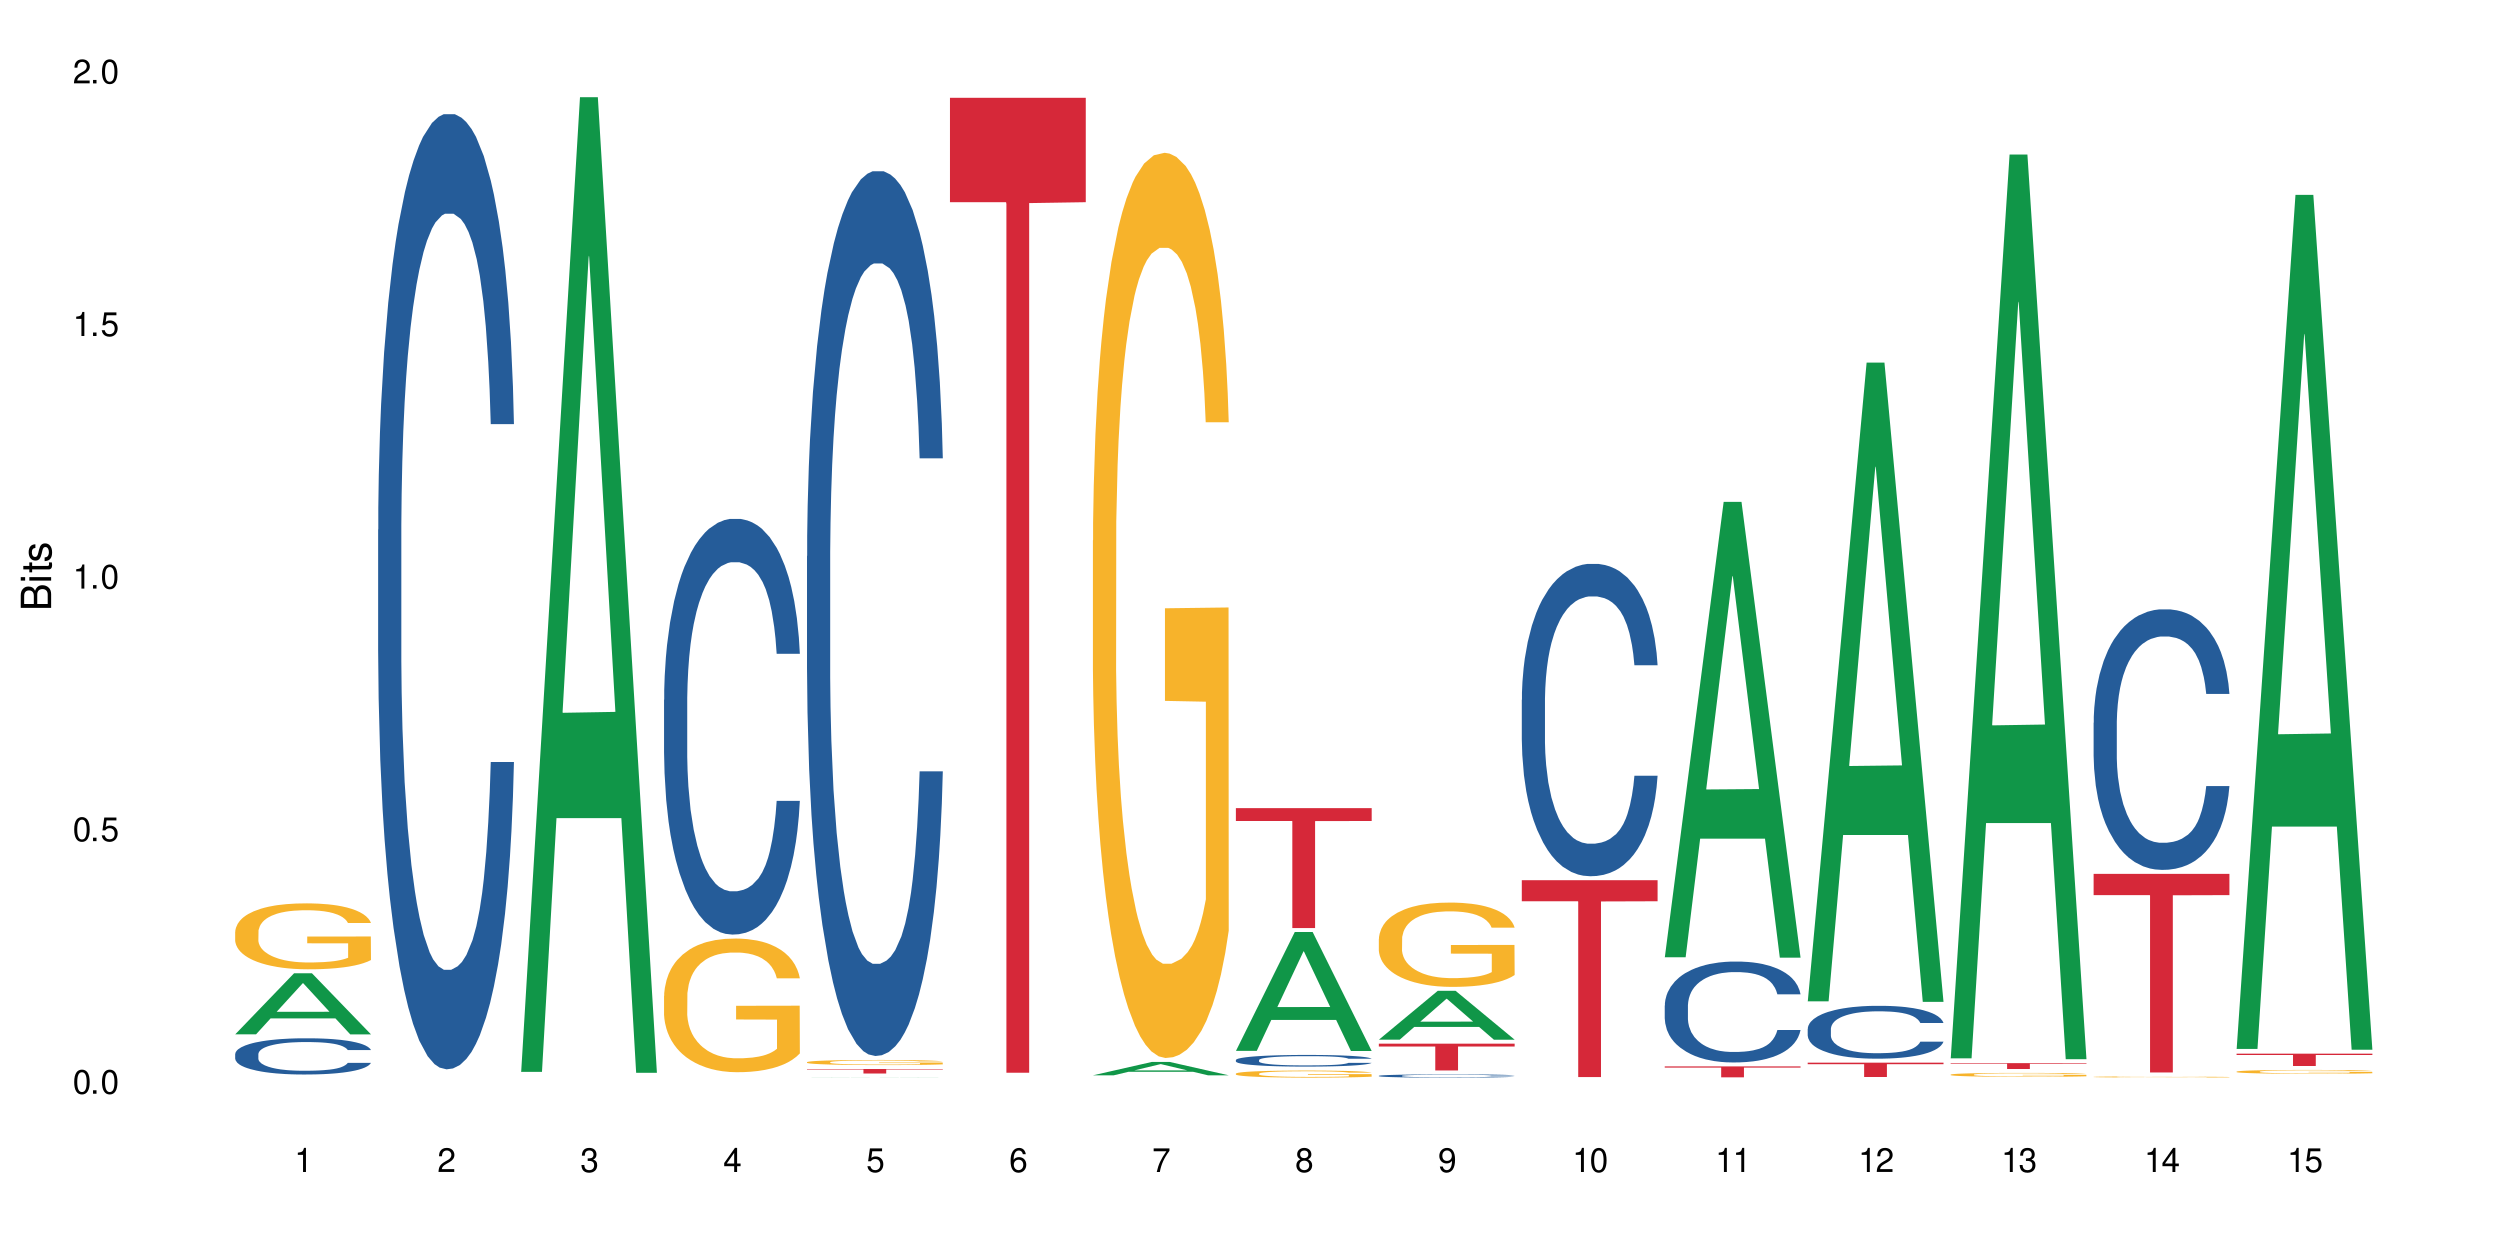 <?xml version="1.0" encoding="UTF-8"?>
<svg xmlns="http://www.w3.org/2000/svg" xmlns:xlink="http://www.w3.org/1999/xlink" width="720" height="360" viewBox="0 0 720 360">
<defs>
<g>
<g id="glyph-0-0">
</g>
<g id="glyph-0-1">
<path d="M 2.641 -6.938 C 2 -6.938 1.422 -6.656 1.078 -6.172 C 0.641 -5.562 0.406 -4.641 0.406 -3.359 C 0.406 -1.016 1.188 0.219 2.641 0.219 C 4.078 0.219 4.859 -1.016 4.859 -3.297 C 4.859 -4.641 4.656 -5.547 4.203 -6.172 C 3.844 -6.656 3.281 -6.938 2.641 -6.938 Z M 2.641 -6.188 C 3.547 -6.188 4 -5.25 4 -3.375 C 4 -1.406 3.562 -0.484 2.625 -0.484 C 1.734 -0.484 1.281 -1.438 1.281 -3.344 C 1.281 -5.25 1.734 -6.188 2.641 -6.188 Z M 2.641 -6.188 "/>
</g>
<g id="glyph-0-2">
<path d="M 1.828 -1 L 0.828 -1 L 0.828 0 L 1.828 0 Z M 1.828 -1 "/>
</g>
<g id="glyph-0-3">
<path d="M 4.562 -6.797 L 1.062 -6.797 L 0.547 -3.094 L 1.328 -3.094 C 1.719 -3.562 2.047 -3.734 2.578 -3.734 C 3.484 -3.734 4.062 -3.109 4.062 -2.094 C 4.062 -1.125 3.484 -0.531 2.578 -0.531 C 1.828 -0.531 1.375 -0.906 1.188 -1.672 L 0.328 -1.672 C 0.453 -1.109 0.547 -0.844 0.75 -0.594 C 1.125 -0.078 1.828 0.219 2.594 0.219 C 3.969 0.219 4.922 -0.781 4.922 -2.219 C 4.922 -3.562 4.031 -4.484 2.719 -4.484 C 2.25 -4.484 1.859 -4.359 1.469 -4.062 L 1.734 -5.969 L 4.562 -5.969 Z M 4.562 -6.797 "/>
</g>
<g id="glyph-0-4">
<path d="M 2.484 -4.938 L 2.484 0 L 3.328 0 L 3.328 -6.938 L 2.766 -6.938 C 2.469 -5.875 2.281 -5.734 0.984 -5.562 L 0.984 -4.938 Z M 2.484 -4.938 "/>
</g>
<g id="glyph-0-5">
<path d="M 4.859 -0.828 L 1.281 -0.828 C 1.359 -1.406 1.672 -1.781 2.5 -2.281 L 3.469 -2.828 C 4.406 -3.344 4.906 -4.062 4.906 -4.906 C 4.906 -5.484 4.672 -6.031 4.266 -6.406 C 3.859 -6.766 3.375 -6.938 2.719 -6.938 C 1.859 -6.938 1.219 -6.625 0.844 -6.031 C 0.609 -5.672 0.5 -5.234 0.484 -4.531 L 1.328 -4.531 C 1.359 -5.016 1.406 -5.281 1.531 -5.516 C 1.75 -5.938 2.188 -6.203 2.703 -6.203 C 3.469 -6.203 4.031 -5.641 4.031 -4.891 C 4.031 -4.344 3.719 -3.859 3.125 -3.516 L 2.234 -3 C 0.812 -2.172 0.406 -1.531 0.328 -0.016 L 4.859 -0.016 Z M 4.859 -0.828 "/>
</g>
<g id="glyph-0-6">
<path d="M 2.125 -3.188 L 2.578 -3.188 C 3.5 -3.188 3.984 -2.766 3.984 -1.922 C 3.984 -1.062 3.469 -0.531 2.594 -0.531 C 1.656 -0.531 1.203 -1 1.156 -2.016 L 0.312 -2.016 C 0.344 -1.453 0.438 -1.094 0.609 -0.781 C 0.953 -0.109 1.625 0.219 2.547 0.219 C 3.953 0.219 4.859 -0.625 4.859 -1.938 C 4.859 -2.828 4.516 -3.297 3.703 -3.594 C 4.344 -3.844 4.656 -4.328 4.656 -5.031 C 4.656 -6.219 3.875 -6.938 2.578 -6.938 C 1.203 -6.938 0.484 -6.172 0.453 -4.703 L 1.297 -4.703 C 1.312 -5.125 1.344 -5.359 1.453 -5.578 C 1.641 -5.969 2.062 -6.203 2.594 -6.203 C 3.344 -6.203 3.797 -5.75 3.797 -5 C 3.797 -4.516 3.609 -4.219 3.25 -4.047 C 3.016 -3.953 2.703 -3.922 2.125 -3.906 Z M 2.125 -3.188 "/>
</g>
<g id="glyph-0-7">
<path d="M 3.141 -1.672 L 3.141 0 L 3.984 0 L 3.984 -1.672 L 4.984 -1.672 L 4.984 -2.438 L 3.984 -2.438 L 3.984 -6.938 L 3.359 -6.938 L 0.266 -2.578 L 0.266 -1.672 Z M 3.141 -2.438 L 1 -2.438 L 3.141 -5.5 Z M 3.141 -2.438 "/>
</g>
<g id="glyph-0-8">
<path d="M 4.781 -5.125 C 4.609 -6.266 3.891 -6.938 2.844 -6.938 C 2.094 -6.938 1.422 -6.578 1.031 -5.953 C 0.594 -5.266 0.406 -4.422 0.406 -3.172 C 0.406 -2 0.578 -1.25 0.984 -0.641 C 1.359 -0.078 1.953 0.219 2.703 0.219 C 3.984 0.219 4.922 -0.75 4.922 -2.094 C 4.922 -3.375 4.062 -4.281 2.844 -4.281 C 2.172 -4.281 1.641 -4.031 1.281 -3.516 C 1.281 -5.234 1.828 -6.188 2.797 -6.188 C 3.391 -6.188 3.797 -5.797 3.938 -5.125 Z M 2.734 -3.531 C 3.547 -3.531 4.062 -2.953 4.062 -2.031 C 4.062 -1.156 3.484 -0.531 2.703 -0.531 C 1.922 -0.531 1.328 -1.188 1.328 -2.078 C 1.328 -2.938 1.906 -3.531 2.734 -3.531 Z M 2.734 -3.531 "/>
</g>
<g id="glyph-0-9">
<path d="M 4.984 -6.797 L 0.438 -6.797 L 0.438 -5.969 L 4.109 -5.969 C 2.5 -3.656 1.828 -2.234 1.328 0 L 2.219 0 C 2.594 -2.172 3.453 -4.047 4.984 -6.094 Z M 4.984 -6.797 "/>
</g>
<g id="glyph-0-10">
<path d="M 3.75 -3.656 C 4.469 -4.094 4.688 -4.438 4.688 -5.078 C 4.688 -6.172 3.844 -6.938 2.641 -6.938 C 1.438 -6.938 0.594 -6.172 0.594 -5.094 C 0.594 -4.438 0.812 -4.094 1.516 -3.656 C 0.734 -3.266 0.359 -2.703 0.359 -1.922 C 0.359 -0.656 1.281 0.219 2.641 0.219 C 3.984 0.219 4.922 -0.656 4.922 -1.922 C 4.922 -2.703 4.531 -3.266 3.75 -3.656 Z M 2.641 -6.188 C 3.359 -6.188 3.812 -5.75 3.812 -5.062 C 3.812 -4.406 3.344 -3.984 2.641 -3.984 C 1.922 -3.984 1.453 -4.406 1.453 -5.078 C 1.453 -5.75 1.922 -6.188 2.641 -6.188 Z M 2.641 -3.266 C 3.484 -3.266 4.062 -2.719 4.062 -1.906 C 4.062 -1.078 3.484 -0.531 2.625 -0.531 C 1.797 -0.531 1.219 -1.094 1.219 -1.906 C 1.219 -2.719 1.781 -3.266 2.641 -3.266 Z M 2.641 -3.266 "/>
</g>
<g id="glyph-0-11">
<path d="M 0.516 -1.578 C 0.672 -0.453 1.406 0.219 2.438 0.219 C 3.188 0.219 3.859 -0.141 4.266 -0.766 C 4.688 -1.453 4.891 -2.297 4.891 -3.547 C 4.891 -4.719 4.703 -5.453 4.312 -6.078 C 3.938 -6.641 3.344 -6.938 2.594 -6.938 C 1.297 -6.938 0.359 -5.969 0.359 -4.625 C 0.359 -3.344 1.234 -2.453 2.453 -2.453 C 3.094 -2.453 3.578 -2.672 4.016 -3.203 C 4 -1.484 3.469 -0.531 2.5 -0.531 C 1.906 -0.531 1.484 -0.906 1.359 -1.578 Z M 2.578 -6.203 C 3.375 -6.203 3.969 -5.531 3.969 -4.641 C 3.969 -3.797 3.391 -3.188 2.547 -3.188 C 1.734 -3.188 1.234 -3.766 1.234 -4.688 C 1.234 -5.562 1.797 -6.203 2.578 -6.203 Z M 2.578 -6.203 "/>
</g>
<g id="glyph-1-0">
</g>
<g id="glyph-1-1">
<path d="M 0 -0.953 L 0 -4.891 C 0 -5.719 -0.234 -6.344 -0.734 -6.797 C -1.188 -7.234 -1.812 -7.469 -2.5 -7.469 C -3.547 -7.469 -4.188 -7 -4.625 -5.875 C -4.984 -6.688 -5.625 -7.094 -6.531 -7.094 C -7.172 -7.094 -7.734 -6.859 -8.141 -6.391 C -8.562 -5.922 -8.75 -5.344 -8.75 -4.5 L -8.75 -0.953 Z M -4.984 -2.062 L -7.766 -2.062 L -7.766 -4.219 C -7.766 -4.844 -7.688 -5.203 -7.453 -5.5 C -7.219 -5.812 -6.859 -5.969 -6.375 -5.969 C -5.891 -5.969 -5.531 -5.812 -5.297 -5.5 C -5.062 -5.203 -4.984 -4.844 -4.984 -4.219 Z M -0.984 -2.062 L -4 -2.062 L -4 -4.781 C -4 -5.766 -3.438 -6.359 -2.484 -6.359 C -1.547 -6.359 -0.984 -5.766 -0.984 -4.781 Z M -0.984 -2.062 "/>
</g>
<g id="glyph-1-2">
<path d="M -6.281 -1.797 L -6.281 -0.797 L 0 -0.797 L 0 -1.797 Z M -8.75 -1.797 L -8.75 -0.797 L -7.484 -0.797 L -7.484 -1.797 Z M -8.75 -1.797 "/>
</g>
<g id="glyph-1-3">
<path d="M -6.281 -3.047 L -6.281 -2.016 L -8.016 -2.016 L -8.016 -1.016 L -6.281 -1.016 L -6.281 -0.172 L -5.469 -0.172 L -5.469 -1.016 L -0.719 -1.016 C -0.078 -1.016 0.281 -1.453 0.281 -2.234 C 0.281 -2.5 0.25 -2.719 0.188 -3.047 L -0.641 -3.047 C -0.609 -2.906 -0.594 -2.766 -0.594 -2.562 C -0.594 -2.141 -0.719 -2.016 -1.156 -2.016 L -5.469 -2.016 L -5.469 -3.047 Z M -6.281 -3.047 "/>
</g>
<g id="glyph-1-4">
<path d="M -4.531 -5.25 C -5.766 -5.25 -6.469 -4.422 -6.469 -2.969 C -6.469 -1.516 -5.719 -0.562 -4.547 -0.562 C -3.562 -0.562 -3.094 -1.062 -2.734 -2.562 L -2.516 -3.484 C -2.344 -4.188 -2.094 -4.469 -1.641 -4.469 C -1.047 -4.469 -0.641 -3.875 -0.641 -3 C -0.641 -2.453 -0.797 -2 -1.062 -1.75 C -1.25 -1.594 -1.422 -1.531 -1.875 -1.469 L -1.875 -0.406 C -0.422 -0.453 0.281 -1.266 0.281 -2.922 C 0.281 -4.5 -0.5 -5.516 -1.719 -5.516 C -2.656 -5.516 -3.172 -4.984 -3.469 -3.734 L -3.703 -2.766 C -3.891 -1.953 -4.156 -1.609 -4.594 -1.609 C -5.188 -1.609 -5.547 -2.125 -5.547 -2.938 C -5.547 -3.75 -5.203 -4.172 -4.531 -4.203 Z M -4.531 -5.25 "/>
</g>
</g>
</defs>
<rect x="-72" y="-36" width="864" height="432" fill="rgb(100%, 100%, 100%)" fill-opacity="1"/>
<path fill-rule="nonzero" fill="rgb(6.275%, 58.824%, 28.235%)" fill-opacity="1" d="M 67.73 297.879 L 67.773 297.863 L 84.695 280.297 L 89.836 280.297 L 106.844 297.898 L 100.867 297.898 L 96.605 293.301 L 77.926 293.301 L 73.75 297.879 L 67.73 297.879 L 79.723 291.402 L 94.895 291.387 L 87.328 283.172 L 87.246 283.156 L 87.16 283.203 L 79.684 291.387 L 79.723 291.402 Z M 67.73 297.879 "/>
<path fill-rule="nonzero" fill="rgb(14.51%, 36.078%, 60%)" fill-opacity="1" d="M 67.73 303.57 L 67.777 303.559 L 67.777 303.332 L 67.922 302.969 L 68.254 302.512 L 68.59 302.195 L 69.449 301.633 L 70.641 301.09 L 71.879 300.672 L 72.785 300.422 L 73.598 300.23 L 75.457 299.879 L 76.652 299.699 L 77.938 299.535 L 79.512 299.375 L 80.656 299.277 L 83.234 299.125 L 85.141 299.059 L 86.621 299.031 L 89.816 299.031 L 91.723 299.07 L 93.105 299.117 L 94.633 299.191 L 95.922 299.277 L 98.164 299.488 L 100.168 299.754 L 101.074 299.906 L 102.504 300.203 L 103.602 300.488 L 104.363 300.738 L 105.223 301.09 L 105.984 301.52 L 106.559 302.004 L 106.844 302.414 L 100.168 302.414 L 99.832 302.035 L 99.449 301.738 L 98.734 301.348 L 98.02 301.07 L 97.02 300.793 L 96.113 300.613 L 94.871 300.434 L 93.773 300.316 L 92.629 300.23 L 91.531 300.176 L 89.434 300.117 L 87 300.117 L 86.094 300.137 L 84.234 300.215 L 83.234 300.281 L 81.801 300.414 L 80.801 300.539 L 79.609 300.727 L 78.797 300.891 L 77.797 301.137 L 77.078 301.355 L 76.27 301.672 L 75.793 301.91 L 75.363 302.176 L 74.98 302.492 L 74.695 302.824 L 74.504 303.18 L 74.41 303.52 L 74.41 305 L 74.504 305.344 L 74.742 305.742 L 75.363 306.324 L 76.27 306.828 L 77.32 307.23 L 78.32 307.516 L 78.891 307.648 L 79.656 307.801 L 80.848 307.992 L 82.566 308.184 L 83.566 308.258 L 85.094 308.336 L 86.668 308.375 L 88.766 308.375 L 90.625 308.336 L 91.867 308.289 L 93.156 308.211 L 94.918 308.051 L 96.016 307.898 L 96.969 307.715 L 97.688 307.535 L 98.164 307.383 L 98.879 307.086 L 99.449 306.762 L 99.879 306.43 L 100.168 306.105 L 106.844 306.105 L 106.559 306.484 L 106.129 306.859 L 105.699 307.133 L 105.031 307.469 L 104.27 307.762 L 103.172 308.098 L 102.266 308.316 L 101.074 308.555 L 99.977 308.734 L 98.781 308.898 L 97.02 309.09 L 95.875 309.184 L 94.633 309.27 L 93.156 309.348 L 91.293 309.414 L 89.289 309.449 L 87.43 309.461 L 85.426 309.441 L 83.949 309.402 L 81.992 309.316 L 79.559 309.145 L 77.797 308.965 L 76.414 308.785 L 75.219 308.594 L 73.883 308.336 L 72.168 307.914 L 71.117 307.59 L 70.402 307.324 L 69.59 306.953 L 69.02 306.621 L 68.352 306.086 L 67.875 305.41 L 67.73 304.883 Z M 67.73 303.57 "/>
<path fill-rule="nonzero" fill="rgb(96.863%, 70.196%, 16.863%)" fill-opacity="1" d="M 67.73 268.305 L 67.777 268.285 L 67.777 267.938 L 67.969 267.16 L 68.445 266.082 L 69.066 265.199 L 69.734 264.504 L 70.164 264.141 L 70.879 263.621 L 71.5 263.238 L 73.074 262.457 L 75.078 261.73 L 76.172 261.418 L 77.414 261.121 L 79.18 260.793 L 79.988 260.672 L 82.469 260.395 L 85.285 260.219 L 88.383 260.168 L 89.816 260.188 L 91.77 260.254 L 94.441 260.445 L 95.969 260.621 L 97.16 260.793 L 98.402 261.02 L 99.926 261.363 L 101.359 261.781 L 102.504 262.199 L 103.648 262.719 L 104.602 263.273 L 105.414 263.879 L 106.129 264.609 L 106.559 265.215 L 106.844 265.824 L 100.215 265.824 L 99.832 265.215 L 99.402 264.746 L 98.688 264.176 L 97.973 263.758 L 97.258 263.43 L 95.922 262.977 L 94.777 262.699 L 93.344 262.457 L 91.961 262.301 L 90.387 262.199 L 89.434 262.164 L 86.906 262.164 L 84.617 262.285 L 83.281 262.422 L 82.328 262.562 L 80.992 262.82 L 80.18 263.031 L 79.703 263.168 L 78.273 263.707 L 77.32 264.191 L 76.793 264.523 L 76.125 265.043 L 75.648 265.512 L 75.125 266.203 L 74.84 266.727 L 74.457 267.906 L 74.41 271.027 L 74.551 271.688 L 74.84 272.398 L 75.219 273.023 L 75.793 273.68 L 76.363 274.184 L 77.367 274.859 L 78.227 275.312 L 78.891 275.605 L 80.18 276.074 L 80.703 276.23 L 81.945 276.543 L 83.234 276.785 L 84.809 276.992 L 86 277.098 L 87.906 277.184 L 90.34 277.184 L 93.203 277.082 L 95.016 276.941 L 96.254 276.805 L 97.066 276.68 L 98.066 276.492 L 98.781 276.316 L 99.449 276.125 L 100.262 275.832 L 100.262 271.688 L 88.48 271.668 L 88.48 269.727 L 106.797 269.707 L 106.844 276.492 L 105.844 276.961 L 104.602 277.41 L 103.41 277.758 L 102.168 278.051 L 100.406 278.383 L 98.973 278.59 L 96.781 278.832 L 94.777 278.988 L 92.676 279.094 L 90.816 279.145 L 88.621 279.16 L 86.668 279.129 L 84.57 279.023 L 82.898 278.883 L 81.371 278.711 L 79.848 278.484 L 77.938 278.121 L 76.699 277.828 L 75.41 277.461 L 74.121 277.027 L 72.977 276.559 L 72.215 276.195 L 71.453 275.781 L 70.641 275.258 L 69.879 274.668 L 69.305 274.133 L 68.781 273.523 L 68.398 272.953 L 68.016 272.172 L 67.828 271.547 L 67.73 271.008 Z M 67.73 268.305 "/>
<path fill-rule="nonzero" fill="rgb(14.51%, 36.078%, 60%)" fill-opacity="1" d="M 108.902 152.57 L 108.949 152.32 L 108.949 146.285 L 109.094 136.73 L 109.426 124.66 L 109.762 116.363 L 110.621 101.527 L 111.812 87.195 L 113.051 76.129 L 113.957 69.594 L 114.77 64.562 L 116.629 55.262 L 117.82 50.484 L 119.109 46.207 L 120.684 41.934 L 121.828 39.418 L 124.406 35.395 L 126.312 33.637 L 127.793 32.883 L 130.988 32.883 L 132.895 33.887 L 134.277 35.145 L 135.805 37.156 L 137.094 39.418 L 139.336 44.949 L 141.336 51.992 L 142.242 56.016 L 143.676 63.809 L 144.773 71.352 L 145.535 77.891 L 146.395 87.195 L 147.156 98.508 L 147.73 111.332 L 148.016 122.145 L 141.336 122.145 L 141.004 112.09 L 140.621 104.293 L 139.906 93.984 L 139.191 86.691 L 138.191 79.398 L 137.285 74.621 L 136.043 69.844 L 134.945 66.828 L 133.801 64.562 L 132.703 63.055 L 130.605 61.547 L 128.172 61.547 L 127.266 62.051 L 125.406 64.062 L 124.406 65.82 L 122.973 69.34 L 121.973 72.609 L 120.781 77.641 L 119.969 81.914 L 118.969 88.453 L 118.25 94.234 L 117.441 102.531 L 116.965 108.82 L 116.535 115.859 L 116.152 124.156 L 115.867 132.957 L 115.676 142.262 L 115.582 151.312 L 115.582 190.289 L 115.676 199.34 L 115.914 209.902 L 116.535 225.242 L 117.441 238.566 L 118.488 249.129 L 119.492 256.672 L 120.062 260.191 L 120.828 264.215 L 122.02 269.246 L 123.738 274.273 L 124.738 276.285 L 126.266 278.297 L 127.84 279.301 L 129.938 279.301 L 131.797 278.297 L 133.039 277.039 L 134.324 275.027 L 136.09 270.754 L 137.188 266.73 L 138.141 261.953 L 138.859 257.176 L 139.336 253.152 L 140.051 245.355 L 140.621 236.809 L 141.051 228.008 L 141.336 219.457 L 148.016 219.457 L 147.73 229.516 L 147.301 239.32 L 146.871 246.613 L 146.203 255.414 L 145.441 263.211 L 144.344 272.012 L 143.438 277.793 L 142.242 284.082 L 141.148 288.859 L 139.953 293.133 L 138.191 298.16 L 137.043 300.676 L 135.805 302.938 L 134.324 304.949 L 132.465 306.711 L 130.461 307.715 L 128.602 307.969 L 126.598 307.465 L 125.121 306.461 L 123.164 304.195 L 120.73 299.672 L 118.969 294.891 L 117.582 290.113 L 116.391 285.086 L 115.055 278.297 L 113.34 267.234 L 112.289 258.684 L 111.574 251.645 L 110.762 241.836 L 110.191 233.035 L 109.523 218.953 L 109.047 201.102 L 108.902 187.273 Z M 108.902 152.57 "/>
<path fill-rule="nonzero" fill="rgb(6.275%, 58.824%, 28.235%)" fill-opacity="1" d="M 150.074 308.703 L 150.117 308.438 L 167.039 27.996 L 172.18 27.996 L 189.188 308.965 L 183.211 308.965 L 178.949 235.625 L 160.27 235.625 L 156.09 308.703 L 150.074 308.703 L 162.066 205.285 L 177.234 205.02 L 169.672 73.898 L 169.59 73.637 L 169.504 74.43 L 162.027 205.02 L 162.066 205.285 Z M 150.074 308.703 "/>
<path fill-rule="nonzero" fill="rgb(14.51%, 36.078%, 60%)" fill-opacity="1" d="M 191.246 201.539 L 191.293 201.43 L 191.293 198.805 L 191.438 194.645 L 191.77 189.395 L 192.105 185.781 L 192.965 179.328 L 194.156 173.09 L 195.395 168.273 L 196.301 165.43 L 197.113 163.242 L 198.973 159.191 L 200.164 157.113 L 201.453 155.254 L 203.027 153.395 L 204.172 152.297 L 206.746 150.547 L 208.656 149.781 L 210.133 149.453 L 213.332 149.453 L 215.238 149.891 L 216.621 150.438 L 218.148 151.312 L 219.438 152.297 L 221.676 154.707 L 223.68 157.77 L 224.586 159.52 L 226.02 162.914 L 227.117 166.195 L 227.879 169.039 L 228.738 173.09 L 229.5 178.012 L 230.074 183.594 L 230.359 188.301 L 223.68 188.301 L 223.348 183.922 L 222.965 180.531 L 222.25 176.043 L 221.535 172.871 L 220.531 169.695 L 219.625 167.617 L 218.387 165.539 L 217.289 164.227 L 216.145 163.242 L 215.047 162.586 L 212.949 161.93 L 210.516 161.93 L 209.609 162.148 L 207.75 163.023 L 206.746 163.789 L 205.316 165.32 L 204.316 166.742 L 203.121 168.93 L 202.312 170.793 L 201.309 173.637 L 200.594 176.152 L 199.785 179.766 L 199.309 182.5 L 198.879 185.562 L 198.496 189.176 L 198.211 193.004 L 198.02 197.055 L 197.922 200.992 L 197.922 217.953 L 198.02 221.891 L 198.258 226.488 L 198.879 233.164 L 199.785 238.961 L 200.832 243.559 L 201.836 246.84 L 202.406 248.371 L 203.172 250.125 L 204.363 252.312 L 206.082 254.5 L 207.082 255.375 L 208.609 256.25 L 210.184 256.688 L 212.281 256.688 L 214.141 256.25 L 215.383 255.703 L 216.668 254.828 L 218.434 252.969 L 219.531 251.219 L 220.484 249.137 L 221.199 247.059 L 221.676 245.309 L 222.395 241.918 L 222.965 238.195 L 223.395 234.367 L 223.68 230.645 L 230.359 230.645 L 230.074 235.023 L 229.645 239.289 L 229.215 242.465 L 228.547 246.293 L 227.781 249.688 L 226.688 253.516 L 225.781 256.031 L 224.586 258.77 L 223.488 260.848 L 222.297 262.707 L 220.531 264.895 L 219.387 265.988 L 218.148 266.977 L 216.668 267.852 L 214.809 268.617 L 212.805 269.055 L 210.945 269.164 L 208.941 268.945 L 207.465 268.508 L 205.508 267.523 L 203.074 265.551 L 201.309 263.473 L 199.926 261.395 L 198.734 259.207 L 197.398 256.25 L 195.684 251.438 L 194.633 247.715 L 193.918 244.652 L 193.105 240.383 L 192.535 236.555 L 191.867 230.426 L 191.391 222.656 L 191.246 216.641 Z M 191.246 201.539 "/>
<path fill-rule="nonzero" fill="rgb(96.863%, 70.196%, 16.863%)" fill-opacity="1" d="M 191.246 286.789 L 191.293 286.754 L 191.293 286.051 L 191.484 284.465 L 191.961 282.285 L 192.582 280.492 L 193.25 279.086 L 193.68 278.348 L 194.395 277.293 L 195.016 276.52 L 196.59 274.938 L 198.59 273.461 L 199.688 272.828 L 200.93 272.23 L 202.695 271.562 L 203.504 271.316 L 205.984 270.754 L 208.801 270.402 L 211.898 270.297 L 213.332 270.332 L 215.285 270.473 L 217.957 270.859 L 219.484 271.211 L 220.676 271.562 L 221.918 272.02 L 223.441 272.723 L 224.875 273.566 L 226.02 274.41 L 227.164 275.465 L 228.117 276.59 L 228.93 277.82 L 229.645 279.297 L 230.074 280.527 L 230.359 281.758 L 223.73 281.758 L 223.348 280.527 L 222.918 279.578 L 222.203 278.418 L 221.488 277.574 L 220.77 276.906 L 219.438 275.992 L 218.293 275.43 L 216.859 274.938 L 215.477 274.621 L 213.902 274.41 L 212.949 274.34 L 210.422 274.34 L 208.133 274.586 L 206.797 274.867 L 205.84 275.148 L 204.508 275.676 L 203.695 276.098 L 203.219 276.379 L 201.789 277.469 L 200.832 278.453 L 200.309 279.121 L 199.641 280.176 L 199.164 281.125 L 198.641 282.531 L 198.352 283.586 L 197.973 285.98 L 197.922 292.309 L 198.066 293.645 L 198.352 295.086 L 198.734 296.352 L 199.309 297.688 L 199.879 298.707 L 200.883 300.078 L 201.738 300.992 L 202.406 301.59 L 203.695 302.539 L 204.219 302.855 L 205.461 303.488 L 206.746 303.98 L 208.32 304.402 L 209.516 304.613 L 211.422 304.789 L 213.855 304.789 L 216.719 304.578 L 218.531 304.297 L 219.77 304.016 L 220.582 303.77 L 221.582 303.383 L 222.297 303.031 L 222.965 302.645 L 223.777 302.047 L 223.777 293.645 L 211.996 293.609 L 211.996 289.672 L 230.312 289.637 L 230.359 303.383 L 229.355 304.332 L 228.117 305.246 L 226.926 305.949 L 225.684 306.547 L 223.918 307.215 L 222.488 307.637 L 220.293 308.129 L 218.293 308.445 L 216.191 308.656 L 214.332 308.762 L 212.137 308.797 L 210.184 308.727 L 208.082 308.516 L 206.414 308.234 L 204.887 307.883 L 203.359 307.426 L 201.453 306.688 L 200.215 306.09 L 198.926 305.352 L 197.637 304.473 L 196.492 303.523 L 195.73 302.785 L 194.965 301.941 L 194.156 300.887 L 193.391 299.691 L 192.82 298.602 L 192.297 297.371 L 191.914 296.211 L 191.531 294.629 L 191.34 293.363 L 191.246 292.273 Z M 191.246 286.789 "/>
<path fill-rule="nonzero" fill="rgb(6.275%, 58.824%, 28.235%)" fill-opacity="1" d="M 232.418 310.363 L 232.461 310.363 L 249.383 310.305 L 254.523 310.305 L 271.531 310.363 L 265.555 310.363 L 261.293 310.348 L 242.613 310.348 L 238.434 310.363 L 232.418 310.363 L 244.41 310.34 L 259.578 310.34 L 252.016 310.316 L 251.848 310.316 L 244.367 310.34 L 244.41 310.34 Z M 232.418 310.363 "/>
<path fill-rule="nonzero" fill="rgb(14.51%, 36.078%, 60%)" fill-opacity="1" d="M 232.418 160.191 L 232.465 159.961 L 232.465 154.371 L 232.609 145.52 L 232.941 134.34 L 233.277 126.652 L 234.133 112.91 L 235.328 99.633 L 236.566 89.387 L 237.473 83.328 L 238.285 78.672 L 240.145 70.055 L 241.336 65.629 L 242.625 61.668 L 244.199 57.711 L 245.344 55.379 L 247.918 51.652 L 249.828 50.023 L 251.305 49.324 L 254.504 49.324 L 256.41 50.254 L 257.793 51.422 L 259.32 53.285 L 260.609 55.379 L 262.848 60.504 L 264.852 67.027 L 265.758 70.754 L 267.191 77.973 L 268.285 84.961 L 269.051 91.016 L 269.91 99.633 L 270.672 110.117 L 271.246 121.992 L 271.531 132.008 L 264.852 132.008 L 264.52 122.691 L 264.137 115.473 L 263.422 105.922 L 262.707 99.168 L 261.703 92.414 L 260.797 87.988 L 259.559 83.562 L 258.461 80.77 L 257.316 78.672 L 256.219 77.273 L 254.121 75.875 L 251.688 75.875 L 250.781 76.344 L 248.922 78.207 L 247.918 79.836 L 246.488 83.098 L 245.488 86.125 L 244.293 90.781 L 243.484 94.742 L 242.48 100.797 L 241.766 106.156 L 240.957 113.844 L 240.48 119.664 L 240.051 126.188 L 239.668 133.871 L 239.383 142.023 L 239.191 150.645 L 239.094 159.027 L 239.094 195.129 L 239.191 203.516 L 239.43 213.297 L 240.051 227.504 L 240.957 239.852 L 242.004 249.633 L 243.008 256.621 L 243.578 259.879 L 244.344 263.605 L 245.535 268.266 L 247.25 272.922 L 248.254 274.789 L 249.781 276.652 L 251.355 277.582 L 253.453 277.582 L 255.312 276.652 L 256.555 275.484 L 257.84 273.621 L 259.605 269.664 L 260.703 265.938 L 261.656 261.512 L 262.371 257.086 L 262.848 253.359 L 263.566 246.137 L 264.137 238.219 L 264.566 230.066 L 264.852 222.148 L 271.531 222.148 L 271.246 231.465 L 270.816 240.547 L 270.387 247.305 L 269.719 255.453 L 268.953 262.676 L 267.859 270.828 L 266.953 276.184 L 265.758 282.008 L 264.66 286.434 L 263.469 290.391 L 261.703 295.051 L 260.559 297.379 L 259.32 299.477 L 257.84 301.34 L 255.98 302.969 L 253.977 303.902 L 252.117 304.133 L 250.113 303.668 L 248.637 302.738 L 246.68 300.641 L 244.246 296.449 L 242.48 292.023 L 241.098 287.598 L 239.906 282.938 L 238.57 276.652 L 236.852 266.402 L 235.805 258.484 L 235.09 251.961 L 234.277 242.879 L 233.707 234.727 L 233.039 221.684 L 232.559 205.145 L 232.418 192.336 Z M 232.418 160.191 "/>
<path fill-rule="nonzero" fill="rgb(96.863%, 70.196%, 16.863%)" fill-opacity="1" d="M 232.418 305.898 L 232.465 305.898 L 232.465 305.871 L 232.656 305.812 L 233.133 305.727 L 233.754 305.66 L 234.422 305.605 L 234.852 305.578 L 235.566 305.535 L 236.188 305.508 L 237.758 305.445 L 239.762 305.391 L 240.859 305.367 L 242.102 305.344 L 243.863 305.316 L 244.676 305.309 L 247.156 305.285 L 249.969 305.273 L 253.07 305.27 L 254.504 305.27 L 256.457 305.273 L 259.129 305.289 L 260.656 305.305 L 261.848 305.316 L 263.086 305.336 L 264.613 305.363 L 266.047 305.395 L 267.191 305.426 L 268.336 305.465 L 269.289 305.508 L 270.098 305.555 L 270.816 305.613 L 271.246 305.66 L 271.531 305.707 L 264.898 305.707 L 264.52 305.66 L 264.09 305.625 L 263.375 305.578 L 262.66 305.547 L 261.941 305.523 L 260.609 305.488 L 259.461 305.465 L 258.031 305.445 L 256.648 305.434 L 255.074 305.426 L 254.121 305.422 L 251.594 305.422 L 249.305 305.434 L 247.969 305.445 L 247.012 305.453 L 245.676 305.473 L 244.867 305.492 L 244.391 305.5 L 242.957 305.543 L 242.004 305.582 L 241.48 305.605 L 240.812 305.648 L 240.336 305.684 L 239.812 305.738 L 239.523 305.777 L 239.145 305.867 L 239.094 306.109 L 239.238 306.164 L 239.523 306.219 L 239.906 306.266 L 240.48 306.316 L 241.051 306.355 L 242.051 306.41 L 242.91 306.445 L 243.578 306.465 L 244.867 306.504 L 245.391 306.516 L 246.633 306.539 L 247.918 306.559 L 249.492 306.574 L 250.688 306.582 L 252.594 306.59 L 255.027 306.59 L 257.887 306.582 L 259.699 306.57 L 260.941 306.559 L 261.754 306.551 L 262.754 306.535 L 263.469 306.52 L 264.137 306.508 L 264.949 306.484 L 264.949 306.164 L 253.168 306.16 L 253.168 306.012 L 271.484 306.008 L 271.531 306.535 L 270.527 306.57 L 269.289 306.605 L 268.098 306.633 L 266.855 306.656 L 265.09 306.68 L 263.66 306.699 L 261.465 306.715 L 259.461 306.73 L 257.363 306.738 L 255.504 306.742 L 253.309 306.742 L 251.355 306.738 L 249.254 306.73 L 247.586 306.719 L 246.059 306.707 L 244.531 306.691 L 242.625 306.66 L 241.387 306.637 L 240.098 306.609 L 238.809 306.578 L 237.664 306.539 L 236.902 306.512 L 236.137 306.48 L 235.328 306.438 L 234.562 306.395 L 233.992 306.352 L 233.465 306.305 L 233.086 306.262 L 232.703 306.199 L 232.512 306.152 L 232.418 306.109 Z M 232.418 305.898 "/>
<path fill-rule="nonzero" fill="rgb(83.922%, 15.686%, 22.353%)" fill-opacity="1" d="M 232.418 307.875 L 271.531 307.875 L 271.531 308.016 L 255.23 308.016 L 255.23 309.172 L 248.672 309.172 L 248.672 308.016 L 232.418 308.016 Z M 232.418 307.875 "/>
<path fill-rule="nonzero" fill="rgb(83.922%, 15.686%, 22.353%)" fill-opacity="1" d="M 273.59 28.176 L 312.703 28.176 L 312.703 58.23 L 296.402 58.492 L 296.402 308.941 L 289.844 308.941 L 289.844 58.758 L 289.746 58.23 L 273.59 58.23 Z M 273.59 28.176 "/>
<path fill-rule="nonzero" fill="rgb(6.275%, 58.824%, 28.235%)" fill-opacity="1" d="M 314.762 309.688 L 314.801 309.684 L 331.727 305.84 L 336.867 305.84 L 353.875 309.691 L 347.898 309.691 L 343.637 308.684 L 324.957 308.684 L 320.777 309.688 L 314.762 309.688 L 326.754 308.27 L 341.922 308.266 L 334.359 306.469 L 334.273 306.465 L 334.191 306.477 L 326.711 308.266 L 326.754 308.27 Z M 314.762 309.688 "/>
<path fill-rule="nonzero" fill="rgb(96.863%, 70.196%, 16.863%)" fill-opacity="1" d="M 314.762 155.664 L 314.809 155.426 L 314.809 150.664 L 315 139.949 L 315.477 125.188 L 316.098 113.047 L 316.766 103.523 L 317.191 98.523 L 317.91 91.383 L 318.527 86.145 L 320.102 75.43 L 322.105 65.43 L 323.203 61.145 L 324.445 57.098 L 326.207 52.574 L 327.02 50.906 L 329.5 47.098 L 332.312 44.715 L 335.414 44.004 L 336.844 44.238 L 338.801 45.191 L 341.473 47.812 L 343 50.191 L 344.191 52.574 L 345.43 55.668 L 346.957 60.43 L 348.387 66.145 L 349.531 71.859 L 350.68 79 L 351.633 86.621 L 352.441 94.953 L 353.16 104.953 L 353.586 113.285 L 353.875 121.617 L 347.242 121.617 L 346.863 113.285 L 346.434 106.855 L 345.719 99 L 345 93.285 L 344.285 88.762 L 342.949 82.57 L 341.805 78.762 L 340.375 75.43 L 338.992 73.285 L 337.418 71.859 L 336.465 71.383 L 333.938 71.383 L 331.645 73.047 L 330.309 74.953 L 329.355 76.859 L 328.02 80.43 L 327.211 83.285 L 326.734 85.191 L 325.301 92.57 L 324.348 99.238 L 323.824 103.762 L 323.156 110.902 L 322.68 117.332 L 322.152 126.855 L 321.867 134 L 321.484 150.188 L 321.438 193.043 L 321.582 202.09 L 321.867 211.852 L 322.25 220.422 L 322.82 229.469 L 323.395 236.375 L 324.395 245.66 L 325.254 251.852 L 325.922 255.898 L 327.211 262.328 L 327.734 264.469 L 328.977 268.754 L 330.262 272.086 L 331.836 274.945 L 333.031 276.375 L 334.938 277.562 L 337.371 277.562 L 340.23 276.137 L 342.043 274.23 L 343.285 272.324 L 344.094 270.66 L 345.098 268.039 L 345.812 265.66 L 346.48 263.039 L 347.293 258.992 L 347.293 202.09 L 335.508 201.852 L 335.508 175.188 L 353.824 174.949 L 353.875 268.039 L 352.871 274.469 L 351.633 280.66 L 350.438 285.422 L 349.199 289.469 L 347.434 293.992 L 346.004 296.848 L 343.809 300.184 L 341.805 302.324 L 339.707 303.754 L 337.848 304.469 L 335.652 304.707 L 333.695 304.23 L 331.598 302.801 L 329.93 300.895 L 328.402 298.516 L 326.875 295.422 L 324.969 290.422 L 323.727 286.371 L 322.441 281.375 L 321.152 275.422 L 320.008 268.992 L 319.246 263.992 L 318.48 258.277 L 317.672 251.137 L 316.906 243.043 L 316.336 235.66 L 315.809 227.328 L 315.43 219.473 L 315.047 208.758 L 314.855 200.188 L 314.762 192.805 Z M 314.762 155.664 "/>
<path fill-rule="nonzero" fill="rgb(6.275%, 58.824%, 28.235%)" fill-opacity="1" d="M 355.934 302.656 L 355.973 302.625 L 372.898 268.41 L 378.039 268.41 L 395.047 302.691 L 389.07 302.691 L 384.809 293.742 L 366.129 293.742 L 361.949 302.656 L 355.934 302.656 L 367.926 290.039 L 383.094 290.008 L 375.531 274.012 L 375.445 273.98 L 375.363 274.074 L 367.883 290.008 L 367.926 290.039 Z M 355.934 302.656 "/>
<path fill-rule="nonzero" fill="rgb(14.51%, 36.078%, 60%)" fill-opacity="1" d="M 355.934 305.285 L 355.98 305.281 L 355.98 305.207 L 356.125 305.094 L 356.457 304.945 L 356.789 304.844 L 357.648 304.664 L 358.844 304.488 L 360.082 304.352 L 360.988 304.273 L 361.801 304.211 L 363.66 304.098 L 364.852 304.039 L 366.141 303.988 L 367.715 303.934 L 368.859 303.902 L 371.434 303.855 L 373.344 303.832 L 374.82 303.824 L 378.016 303.824 L 379.926 303.836 L 381.309 303.852 L 382.836 303.875 L 384.121 303.902 L 386.363 303.973 L 388.367 304.059 L 389.273 304.105 L 390.703 304.203 L 391.801 304.293 L 392.566 304.375 L 393.422 304.488 L 394.188 304.625 L 394.758 304.781 L 395.047 304.914 L 388.367 304.914 L 388.035 304.793 L 387.652 304.695 L 386.938 304.57 L 386.223 304.48 L 385.219 304.391 L 384.312 304.332 L 383.074 304.273 L 381.977 304.238 L 380.832 304.211 L 379.734 304.191 L 377.637 304.176 L 375.203 304.176 L 374.297 304.18 L 372.438 304.203 L 371.434 304.227 L 370.004 304.27 L 369 304.309 L 367.809 304.371 L 367 304.422 L 365.996 304.504 L 365.281 304.574 L 364.469 304.676 L 363.992 304.75 L 363.562 304.836 L 363.184 304.938 L 362.895 305.047 L 362.707 305.16 L 362.609 305.27 L 362.609 305.746 L 362.707 305.855 L 362.945 305.984 L 363.562 306.172 L 364.469 306.336 L 365.52 306.465 L 366.52 306.559 L 367.094 306.602 L 367.855 306.648 L 369.051 306.711 L 370.766 306.773 L 371.77 306.797 L 373.293 306.82 L 374.867 306.832 L 376.969 306.832 L 378.828 306.82 L 380.066 306.805 L 381.355 306.781 L 383.121 306.73 L 384.219 306.68 L 385.172 306.621 L 385.887 306.562 L 386.363 306.516 L 387.078 306.418 L 387.652 306.316 L 388.082 306.207 L 388.367 306.102 L 395.047 306.102 L 394.758 306.227 L 394.328 306.344 L 393.902 306.434 L 393.234 306.543 L 392.469 306.637 L 391.371 306.746 L 390.465 306.816 L 389.273 306.891 L 388.176 306.949 L 386.984 307.004 L 385.219 307.062 L 384.074 307.094 L 382.836 307.121 L 381.355 307.148 L 379.496 307.168 L 377.492 307.18 L 375.633 307.184 L 373.629 307.176 L 372.148 307.164 L 370.195 307.137 L 367.762 307.082 L 365.996 307.023 L 364.613 306.965 L 363.422 306.902 L 362.086 306.82 L 360.367 306.688 L 359.32 306.582 L 358.602 306.496 L 357.793 306.375 L 357.219 306.27 L 356.551 306.098 L 356.074 305.879 L 355.934 305.711 Z M 355.934 305.285 "/>
<path fill-rule="nonzero" fill="rgb(96.863%, 70.196%, 16.863%)" fill-opacity="1" d="M 355.934 309.195 L 355.98 309.191 L 355.98 309.152 L 356.172 309.07 L 356.648 308.953 L 357.27 308.859 L 357.938 308.785 L 358.363 308.746 L 359.082 308.688 L 359.699 308.648 L 361.273 308.562 L 363.277 308.484 L 364.375 308.453 L 365.613 308.422 L 367.379 308.387 L 368.191 308.371 L 370.672 308.344 L 373.484 308.324 L 376.586 308.316 L 378.016 308.32 L 379.973 308.328 L 382.645 308.348 L 384.172 308.367 L 385.363 308.387 L 386.602 308.41 L 388.129 308.445 L 389.559 308.492 L 390.703 308.535 L 391.848 308.594 L 392.805 308.652 L 393.613 308.719 L 394.328 308.797 L 394.758 308.859 L 395.047 308.926 L 388.414 308.926 L 388.035 308.859 L 387.605 308.812 L 386.891 308.75 L 386.172 308.703 L 385.457 308.668 L 384.121 308.621 L 382.977 308.59 L 381.547 308.562 L 380.164 308.547 L 378.59 308.535 L 377.637 308.531 L 375.105 308.531 L 372.816 308.547 L 371.48 308.559 L 370.527 308.574 L 369.191 308.602 L 368.383 308.625 L 367.906 308.641 L 366.473 308.699 L 365.52 308.75 L 364.996 308.785 L 364.328 308.844 L 363.852 308.895 L 363.324 308.969 L 363.039 309.023 L 362.656 309.152 L 362.609 309.488 L 362.754 309.559 L 363.039 309.633 L 363.422 309.703 L 363.992 309.773 L 364.566 309.828 L 365.566 309.898 L 366.426 309.949 L 367.094 309.98 L 368.383 310.031 L 368.906 310.047 L 370.148 310.082 L 371.434 310.105 L 373.008 310.129 L 374.199 310.141 L 376.109 310.148 L 378.543 310.148 L 381.402 310.137 L 383.215 310.125 L 384.457 310.109 L 385.266 310.094 L 386.27 310.074 L 386.984 310.055 L 387.652 310.035 L 388.461 310.004 L 388.461 309.559 L 376.68 309.555 L 376.68 309.348 L 394.996 309.344 L 395.047 310.074 L 394.043 310.125 L 392.805 310.172 L 391.609 310.211 L 390.371 310.242 L 388.605 310.277 L 387.176 310.301 L 384.98 310.328 L 382.977 310.344 L 380.879 310.355 L 379.02 310.359 L 376.824 310.363 L 374.867 310.359 L 372.77 310.348 L 371.102 310.332 L 369.574 310.312 L 368.047 310.289 L 366.141 310.25 L 364.898 310.219 L 363.613 310.18 L 362.324 310.133 L 361.18 310.082 L 360.414 310.043 L 359.652 310 L 358.844 309.941 L 358.078 309.879 L 357.508 309.82 L 356.98 309.754 L 356.602 309.695 L 356.219 309.609 L 356.027 309.543 L 355.934 309.484 Z M 355.934 309.195 "/>
<path fill-rule="nonzero" fill="rgb(83.922%, 15.686%, 22.353%)" fill-opacity="1" d="M 355.934 232.746 L 395.047 232.746 L 395.047 236.445 L 378.746 236.477 L 378.746 267.277 L 372.188 267.277 L 372.188 236.508 L 372.09 236.445 L 355.934 236.445 Z M 355.934 232.746 "/>
<path fill-rule="nonzero" fill="rgb(6.275%, 58.824%, 28.235%)" fill-opacity="1" d="M 397.105 299.422 L 397.145 299.41 L 414.07 285.359 L 419.211 285.359 L 436.219 299.434 L 430.242 299.434 L 425.98 295.762 L 407.301 295.762 L 403.121 299.422 L 397.105 299.422 L 409.098 294.242 L 424.266 294.227 L 416.703 287.66 L 416.617 287.645 L 416.535 287.688 L 409.055 294.227 L 409.098 294.242 Z M 397.105 299.422 "/>
<path fill-rule="nonzero" fill="rgb(14.51%, 36.078%, 60%)" fill-opacity="1" d="M 397.105 309.832 L 397.152 309.828 L 397.152 309.809 L 397.293 309.777 L 397.629 309.734 L 397.961 309.707 L 398.82 309.656 L 400.012 309.605 L 401.254 309.57 L 402.16 309.547 L 402.973 309.527 L 404.832 309.496 L 406.023 309.48 L 407.312 309.465 L 408.887 309.453 L 410.031 309.441 L 412.605 309.43 L 414.516 309.422 L 421.098 309.422 L 422.48 309.43 L 424.008 309.434 L 425.293 309.441 L 427.535 309.461 L 429.539 309.484 L 430.445 309.5 L 431.875 309.527 L 432.973 309.551 L 433.738 309.574 L 434.594 309.605 L 435.359 309.645 L 435.93 309.688 L 436.219 309.727 L 429.539 309.727 L 429.207 309.691 L 428.824 309.664 L 428.109 309.629 L 427.395 309.605 L 426.391 309.578 L 425.484 309.562 L 424.246 309.547 L 423.148 309.535 L 422.004 309.527 L 420.906 309.523 L 418.809 309.52 L 415.469 309.52 L 413.609 309.527 L 412.605 309.531 L 411.176 309.547 L 410.172 309.555 L 408.98 309.574 L 408.172 309.59 L 407.168 309.609 L 406.453 309.629 L 405.641 309.66 L 405.164 309.68 L 404.734 309.703 L 404.355 309.734 L 404.066 309.762 L 403.879 309.793 L 403.781 309.824 L 403.781 309.961 L 403.879 309.992 L 404.117 310.027 L 404.734 310.078 L 405.641 310.125 L 406.691 310.16 L 407.691 310.188 L 408.266 310.199 L 409.027 310.211 L 410.223 310.23 L 411.938 310.246 L 412.941 310.254 L 414.465 310.262 L 416.039 310.266 L 418.141 310.266 L 420 310.262 L 421.238 310.258 L 422.527 310.25 L 424.293 310.234 L 425.391 310.223 L 426.344 310.203 L 427.059 310.188 L 427.535 310.176 L 428.25 310.148 L 428.824 310.117 L 429.254 310.09 L 429.539 310.059 L 436.219 310.059 L 435.93 310.094 L 435.5 310.129 L 435.07 310.152 L 434.406 310.184 L 433.641 310.211 L 432.543 310.238 L 431.637 310.258 L 430.445 310.281 L 429.348 310.297 L 428.156 310.312 L 426.391 310.328 L 425.246 310.336 L 424.008 310.344 L 422.527 310.352 L 420.668 310.359 L 418.664 310.363 L 416.805 310.363 L 414.801 310.359 L 413.32 310.355 L 411.367 310.348 L 408.934 310.332 L 407.168 310.316 L 405.785 310.301 L 404.594 310.285 L 403.258 310.262 L 401.539 310.223 L 400.492 310.195 L 399.773 310.168 L 398.965 310.137 L 398.391 310.105 L 397.723 310.059 L 397.246 309.996 L 397.105 309.949 Z M 397.105 309.832 "/>
<path fill-rule="nonzero" fill="rgb(96.863%, 70.196%, 16.863%)" fill-opacity="1" d="M 397.105 270.344 L 397.152 270.32 L 397.152 269.875 L 397.344 268.879 L 397.82 267.504 L 398.441 266.371 L 399.105 265.484 L 399.535 265.02 L 400.254 264.355 L 400.871 263.867 L 402.445 262.867 L 404.449 261.938 L 405.547 261.535 L 406.785 261.16 L 408.551 260.738 L 409.363 260.582 L 411.844 260.227 L 414.656 260.008 L 417.758 259.941 L 419.188 259.961 L 421.145 260.051 L 423.816 260.297 L 425.34 260.516 L 426.535 260.738 L 427.773 261.027 L 429.301 261.469 L 430.73 262.004 L 431.875 262.535 L 433.02 263.199 L 433.977 263.91 L 434.785 264.688 L 435.5 265.617 L 435.93 266.395 L 436.219 267.172 L 429.586 267.172 L 429.207 266.395 L 428.777 265.797 L 428.059 265.062 L 427.344 264.531 L 426.629 264.109 L 425.293 263.531 L 424.148 263.18 L 422.719 262.867 L 421.336 262.668 L 419.762 262.535 L 418.809 262.492 L 416.277 262.492 L 413.988 262.645 L 412.652 262.824 L 411.699 263 L 410.363 263.332 L 409.555 263.602 L 409.078 263.777 L 407.645 264.465 L 406.691 265.086 L 406.168 265.508 L 405.5 266.172 L 405.023 266.77 L 404.496 267.66 L 404.211 268.324 L 403.828 269.832 L 403.781 273.824 L 403.926 274.668 L 404.211 275.574 L 404.594 276.375 L 405.164 277.219 L 405.738 277.859 L 406.738 278.727 L 407.598 279.301 L 408.266 279.68 L 409.555 280.277 L 410.078 280.477 L 411.316 280.875 L 412.605 281.188 L 414.18 281.453 L 415.371 281.586 L 417.281 281.699 L 419.715 281.699 L 422.574 281.562 L 424.387 281.387 L 425.629 281.211 L 426.438 281.055 L 427.441 280.809 L 428.156 280.59 L 428.824 280.344 L 429.633 279.969 L 429.633 274.668 L 417.852 274.645 L 417.852 272.16 L 436.168 272.137 L 436.219 280.809 L 435.215 281.41 L 433.977 281.984 L 432.781 282.43 L 431.543 282.805 L 429.777 283.227 L 428.348 283.492 L 426.152 283.805 L 424.148 284.004 L 422.051 284.137 L 420.191 284.203 L 417.996 284.227 L 416.039 284.18 L 413.941 284.047 L 412.273 283.871 L 410.746 283.648 L 409.219 283.359 L 407.312 282.895 L 406.07 282.52 L 404.785 282.051 L 403.496 281.496 L 402.352 280.898 L 401.586 280.434 L 400.824 279.902 L 400.012 279.234 L 399.25 278.48 L 398.68 277.793 L 398.152 277.02 L 397.773 276.285 L 397.391 275.289 L 397.199 274.488 L 397.105 273.801 Z M 397.105 270.344 "/>
<path fill-rule="nonzero" fill="rgb(83.922%, 15.686%, 22.353%)" fill-opacity="1" d="M 397.105 300.57 L 436.219 300.57 L 436.219 301.395 L 419.914 301.402 L 419.914 308.285 L 413.359 308.285 L 413.359 301.41 L 413.262 301.395 L 397.105 301.395 Z M 397.105 300.57 "/>
<path fill-rule="nonzero" fill="rgb(14.51%, 36.078%, 60%)" fill-opacity="1" d="M 438.277 201.547 L 438.324 201.465 L 438.324 199.488 L 438.465 196.367 L 438.801 192.418 L 439.133 189.707 L 439.992 184.855 L 441.184 180.168 L 442.426 176.551 L 443.332 174.41 L 444.141 172.766 L 446.004 169.727 L 447.195 168.164 L 448.484 166.766 L 450.059 165.367 L 451.203 164.547 L 453.777 163.23 L 455.688 162.652 L 457.164 162.406 L 460.359 162.406 L 462.27 162.734 L 463.652 163.148 L 465.176 163.805 L 466.465 164.547 L 468.707 166.355 L 470.711 168.656 L 471.617 169.973 L 473.047 172.52 L 474.145 174.988 L 474.91 177.125 L 475.766 180.168 L 476.531 183.867 L 477.102 188.062 L 477.387 191.598 L 470.711 191.598 L 470.375 188.309 L 469.996 185.758 L 469.281 182.387 L 468.562 180.004 L 467.562 177.617 L 466.656 176.055 L 465.418 174.492 L 464.32 173.508 L 463.176 172.766 L 462.078 172.273 L 459.977 171.781 L 457.547 171.781 L 456.641 171.945 L 454.781 172.602 L 453.777 173.18 L 452.348 174.328 L 451.344 175.398 L 450.152 177.043 L 449.34 178.441 L 448.34 180.578 L 447.625 182.469 L 446.812 185.184 L 446.336 187.238 L 445.906 189.539 L 445.527 192.254 L 445.238 195.133 L 445.047 198.176 L 444.953 201.133 L 444.953 213.879 L 445.047 216.84 L 445.289 220.293 L 445.906 225.309 L 446.812 229.664 L 447.863 233.117 L 448.863 235.586 L 449.438 236.738 L 450.199 238.051 L 451.395 239.695 L 453.109 241.34 L 454.113 242 L 455.637 242.656 L 457.211 242.984 L 459.312 242.984 L 461.172 242.656 L 462.41 242.246 L 463.699 241.59 L 465.465 240.191 L 466.562 238.875 L 467.516 237.312 L 468.23 235.75 L 468.707 234.434 L 469.422 231.887 L 469.996 229.09 L 470.426 226.211 L 470.711 223.418 L 477.387 223.418 L 477.102 226.707 L 476.672 229.914 L 476.242 232.297 L 475.574 235.176 L 474.812 237.723 L 473.715 240.602 L 472.809 242.492 L 471.617 244.547 L 470.52 246.109 L 469.328 247.508 L 467.562 249.152 L 466.418 249.977 L 465.176 250.715 L 463.699 251.371 L 461.84 251.949 L 459.836 252.277 L 457.977 252.359 L 455.973 252.195 L 454.492 251.867 L 452.539 251.125 L 450.105 249.645 L 448.34 248.082 L 446.957 246.52 L 445.766 244.875 L 444.43 242.656 L 442.711 239.039 L 441.664 236.242 L 440.945 233.941 L 440.137 230.734 L 439.562 227.855 L 438.895 223.254 L 438.418 217.414 L 438.277 212.891 Z M 438.277 201.547 "/>
<path fill-rule="nonzero" fill="rgb(83.922%, 15.686%, 22.353%)" fill-opacity="1" d="M 438.277 253.492 L 477.387 253.492 L 477.387 259.562 L 461.086 259.617 L 461.086 310.203 L 454.527 310.203 L 454.527 259.672 L 454.434 259.562 L 438.277 259.562 Z M 438.277 253.492 "/>
<path fill-rule="nonzero" fill="rgb(6.275%, 58.824%, 28.235%)" fill-opacity="1" d="M 479.445 275.688 L 479.488 275.566 L 496.414 144.535 L 501.551 144.535 L 518.559 275.812 L 512.586 275.812 L 508.32 241.543 L 489.645 241.543 L 485.465 275.688 L 479.445 275.688 L 491.441 227.367 L 506.609 227.246 L 499.047 165.984 L 498.961 165.859 L 498.879 166.23 L 491.398 227.246 L 491.441 227.367 Z M 479.445 275.688 "/>
<path fill-rule="nonzero" fill="rgb(14.51%, 36.078%, 60%)" fill-opacity="1" d="M 479.445 289.586 L 479.496 289.559 L 479.496 288.922 L 479.637 287.91 L 479.973 286.637 L 480.305 285.762 L 481.164 284.195 L 482.355 282.68 L 483.598 281.512 L 484.504 280.824 L 485.312 280.293 L 487.176 279.309 L 488.367 278.805 L 489.656 278.355 L 491.23 277.902 L 492.375 277.637 L 494.949 277.211 L 496.855 277.027 L 498.336 276.945 L 501.531 276.945 L 503.441 277.051 L 504.824 277.184 L 506.348 277.398 L 507.637 277.637 L 509.879 278.223 L 511.883 278.965 L 512.789 279.391 L 514.219 280.211 L 515.316 281.008 L 516.078 281.699 L 516.938 282.68 L 517.703 283.875 L 518.273 285.23 L 518.559 286.371 L 511.883 286.371 L 511.547 285.309 L 511.168 284.488 L 510.453 283.398 L 509.734 282.629 L 508.734 281.859 L 507.828 281.355 L 506.586 280.848 L 505.492 280.531 L 504.348 280.293 L 503.25 280.133 L 501.148 279.973 L 498.719 279.973 L 497.812 280.027 L 495.949 280.238 L 494.949 280.426 L 493.52 280.797 L 492.516 281.141 L 491.324 281.672 L 490.512 282.125 L 489.512 282.812 L 488.797 283.426 L 487.984 284.301 L 487.508 284.965 L 487.078 285.707 L 486.699 286.586 L 486.41 287.512 L 486.219 288.496 L 486.125 289.453 L 486.125 293.566 L 486.219 294.523 L 486.457 295.637 L 487.078 297.258 L 487.984 298.664 L 489.035 299.781 L 490.035 300.578 L 490.609 300.949 L 491.371 301.375 L 492.562 301.906 L 494.281 302.434 L 495.281 302.648 L 496.809 302.859 L 498.383 302.965 L 500.48 302.965 L 502.344 302.859 L 503.582 302.727 L 504.871 302.516 L 506.637 302.062 L 507.734 301.641 L 508.688 301.133 L 509.402 300.629 L 509.879 300.203 L 510.594 299.383 L 511.168 298.48 L 511.598 297.551 L 511.883 296.648 L 518.559 296.648 L 518.273 297.711 L 517.844 298.746 L 517.414 299.516 L 516.746 300.445 L 515.984 301.266 L 514.887 302.195 L 513.98 302.809 L 512.789 303.473 L 511.691 303.977 L 510.5 304.426 L 508.734 304.957 L 507.59 305.223 L 506.348 305.461 L 504.871 305.676 L 503.012 305.859 L 501.008 305.965 L 499.148 305.992 L 497.145 305.941 L 495.664 305.832 L 493.711 305.594 L 491.277 305.117 L 489.512 304.613 L 488.129 304.109 L 486.938 303.578 L 485.602 302.859 L 483.883 301.691 L 482.832 300.789 L 482.117 300.047 L 481.309 299.012 L 480.734 298.082 L 480.066 296.594 L 479.59 294.707 L 479.445 293.25 Z M 479.445 289.586 "/>
<path fill-rule="nonzero" fill="rgb(83.922%, 15.686%, 22.353%)" fill-opacity="1" d="M 479.445 307.129 L 518.559 307.129 L 518.559 307.465 L 502.258 307.469 L 502.258 310.281 L 495.699 310.281 L 495.699 307.473 L 495.605 307.465 L 479.445 307.465 Z M 479.445 307.129 "/>
<path fill-rule="nonzero" fill="rgb(6.275%, 58.824%, 28.235%)" fill-opacity="1" d="M 520.617 288.375 L 520.66 288.203 L 537.586 104.434 L 542.723 104.434 L 559.73 288.547 L 553.758 288.547 L 549.492 240.488 L 530.816 240.488 L 526.637 288.375 L 520.617 288.375 L 532.613 220.609 L 547.781 220.434 L 540.219 134.516 L 540.133 134.34 L 540.051 134.859 L 532.57 220.434 L 532.613 220.609 Z M 520.617 288.375 "/>
<path fill-rule="nonzero" fill="rgb(14.51%, 36.078%, 60%)" fill-opacity="1" d="M 520.617 296.305 L 520.668 296.293 L 520.668 295.957 L 520.809 295.43 L 521.145 294.762 L 521.477 294.301 L 522.336 293.48 L 523.527 292.688 L 524.77 292.074 L 525.676 291.715 L 526.484 291.434 L 528.348 290.922 L 529.539 290.656 L 530.828 290.418 L 532.398 290.184 L 533.547 290.043 L 536.121 289.82 L 538.027 289.723 L 539.508 289.684 L 542.703 289.684 L 544.609 289.738 L 545.996 289.809 L 547.52 289.918 L 548.809 290.043 L 551.051 290.352 L 553.055 290.738 L 553.961 290.961 L 555.391 291.395 L 556.488 291.812 L 557.25 292.172 L 558.109 292.688 L 558.875 293.312 L 559.445 294.023 L 559.73 294.621 L 553.055 294.621 L 552.719 294.066 L 552.34 293.633 L 551.621 293.062 L 550.906 292.66 L 549.906 292.258 L 549 291.992 L 547.758 291.727 L 546.664 291.562 L 545.516 291.434 L 544.422 291.352 L 542.32 291.27 L 539.891 291.27 L 538.984 291.297 L 537.121 291.406 L 536.121 291.504 L 534.691 291.699 L 533.688 291.879 L 532.496 292.16 L 531.684 292.395 L 530.684 292.758 L 529.969 293.078 L 529.156 293.535 L 528.68 293.883 L 528.25 294.273 L 527.867 294.734 L 527.582 295.219 L 527.391 295.734 L 527.297 296.234 L 527.297 298.391 L 527.391 298.895 L 527.629 299.477 L 528.25 300.328 L 529.156 301.062 L 530.207 301.648 L 531.207 302.066 L 531.781 302.262 L 532.543 302.484 L 533.734 302.762 L 535.453 303.039 L 536.453 303.152 L 537.98 303.262 L 539.555 303.316 L 541.652 303.316 L 543.516 303.262 L 544.754 303.191 L 546.043 303.082 L 547.809 302.844 L 548.902 302.621 L 549.859 302.359 L 550.574 302.094 L 551.051 301.871 L 551.766 301.438 L 552.34 300.965 L 552.77 300.48 L 553.055 300.008 L 559.73 300.008 L 559.445 300.562 L 559.016 301.105 L 558.586 301.508 L 557.918 301.996 L 557.156 302.426 L 556.059 302.914 L 555.152 303.234 L 553.961 303.582 L 552.863 303.848 L 551.672 304.082 L 549.906 304.359 L 548.762 304.5 L 547.52 304.625 L 546.043 304.738 L 544.184 304.836 L 542.18 304.891 L 540.316 304.902 L 538.316 304.875 L 536.836 304.82 L 534.879 304.695 L 532.449 304.445 L 530.684 304.18 L 529.301 303.914 L 528.109 303.637 L 526.773 303.262 L 525.055 302.648 L 524.004 302.176 L 523.289 301.789 L 522.48 301.246 L 521.906 300.758 L 521.238 299.977 L 520.762 298.992 L 520.617 298.227 Z M 520.617 296.305 "/>
<path fill-rule="nonzero" fill="rgb(83.922%, 15.686%, 22.353%)" fill-opacity="1" d="M 520.617 306.039 L 559.73 306.039 L 559.73 306.48 L 543.43 306.484 L 543.43 310.184 L 536.871 310.184 L 536.871 306.488 L 536.777 306.48 L 520.617 306.48 Z M 520.617 306.039 "/>
<path fill-rule="nonzero" fill="rgb(6.275%, 58.824%, 28.235%)" fill-opacity="1" d="M 561.789 304.809 L 561.832 304.562 L 578.758 44.508 L 583.895 44.508 L 600.902 305.051 L 594.93 305.051 L 590.664 237.043 L 571.988 237.043 L 567.809 304.809 L 561.789 304.809 L 573.785 208.906 L 588.953 208.664 L 581.387 87.078 L 581.305 86.832 L 581.223 87.566 L 573.742 208.664 L 573.785 208.906 Z M 561.789 304.809 "/>
<path fill-rule="nonzero" fill="rgb(96.863%, 70.196%, 16.863%)" fill-opacity="1" d="M 561.789 309.48 L 561.84 309.48 L 561.84 309.461 L 562.027 309.414 L 562.504 309.348 L 563.125 309.297 L 563.793 309.254 L 564.223 309.234 L 564.938 309.203 L 565.559 309.18 L 567.133 309.133 L 569.137 309.09 L 570.234 309.07 L 571.473 309.051 L 573.238 309.031 L 574.051 309.027 L 576.531 309.008 L 579.344 309 L 582.445 308.996 L 583.875 308.996 L 585.832 309 L 588.5 309.012 L 590.027 309.023 L 591.219 309.031 L 592.461 309.047 L 593.988 309.066 L 595.418 309.094 L 596.562 309.117 L 597.707 309.148 L 598.66 309.18 L 599.473 309.219 L 600.188 309.262 L 600.617 309.297 L 600.902 309.332 L 594.273 309.332 L 593.891 309.297 L 593.461 309.27 L 592.746 309.234 L 592.031 309.211 L 591.316 309.191 L 589.98 309.164 L 588.836 309.148 L 587.406 309.133 L 586.02 309.121 L 584.449 309.117 L 583.492 309.113 L 580.965 309.113 L 578.676 309.121 L 577.34 309.129 L 576.387 309.137 L 575.051 309.152 L 574.238 309.168 L 573.762 309.176 L 572.332 309.207 L 571.379 309.234 L 570.852 309.254 L 570.184 309.285 L 569.707 309.316 L 569.184 309.355 L 568.898 309.387 L 568.516 309.457 L 568.469 309.645 L 568.609 309.684 L 568.898 309.727 L 569.277 309.762 L 569.852 309.805 L 570.426 309.832 L 571.426 309.875 L 572.285 309.898 L 572.953 309.918 L 574.238 309.945 L 574.766 309.957 L 576.004 309.973 L 577.293 309.988 L 578.867 310 L 580.059 310.008 L 581.969 310.012 L 584.398 310.012 L 587.262 310.008 L 589.074 309.996 L 590.312 309.988 L 591.125 309.98 L 592.125 309.969 L 592.844 309.961 L 593.512 309.949 L 594.32 309.93 L 594.32 309.684 L 582.539 309.684 L 582.539 309.566 L 600.855 309.566 L 600.902 309.969 L 599.902 310 L 598.66 310.027 L 597.469 310.047 L 596.23 310.062 L 594.465 310.082 L 593.031 310.098 L 590.84 310.109 L 588.836 310.121 L 586.738 310.125 L 584.875 310.129 L 580.727 310.129 L 578.629 310.121 L 576.957 310.113 L 575.434 310.102 L 573.906 310.09 L 571.996 310.066 L 570.758 310.051 L 569.469 310.027 L 568.184 310.004 L 567.039 309.977 L 566.273 309.953 L 565.512 309.93 L 564.699 309.898 L 563.938 309.863 L 563.363 309.828 L 562.84 309.793 L 562.457 309.758 L 562.078 309.711 L 561.887 309.676 L 561.789 309.645 Z M 561.789 309.48 "/>
<path fill-rule="nonzero" fill="rgb(83.922%, 15.686%, 22.353%)" fill-opacity="1" d="M 561.789 306.184 L 600.902 306.184 L 600.902 306.363 L 584.602 306.367 L 584.602 307.863 L 578.043 307.863 L 578.043 306.367 L 577.949 306.363 L 561.789 306.363 Z M 561.789 306.184 "/>
<path fill-rule="nonzero" fill="rgb(14.51%, 36.078%, 60%)" fill-opacity="1" d="M 602.961 208.148 L 603.008 208.078 L 603.008 206.434 L 603.152 203.828 L 603.488 200.535 L 603.82 198.273 L 604.68 194.227 L 605.871 190.316 L 607.113 187.297 L 608.02 185.516 L 608.828 184.145 L 610.688 181.605 L 611.883 180.305 L 613.168 179.137 L 614.742 177.973 L 615.887 177.285 L 618.465 176.188 L 620.371 175.707 L 621.852 175.504 L 625.047 175.504 L 626.953 175.777 L 628.336 176.121 L 629.863 176.668 L 631.152 177.285 L 633.395 178.793 L 635.398 180.715 L 636.305 181.812 L 637.734 183.938 L 638.832 185.996 L 639.594 187.777 L 640.453 190.316 L 641.215 193.402 L 641.789 196.898 L 642.074 199.848 L 635.398 199.848 L 635.062 197.105 L 634.684 194.98 L 633.965 192.168 L 633.25 190.18 L 632.25 188.191 L 631.344 186.887 L 630.102 185.582 L 629.004 184.762 L 627.859 184.145 L 626.766 183.73 L 624.664 183.32 L 622.23 183.32 L 621.324 183.457 L 619.465 184.008 L 618.465 184.488 L 617.031 185.445 L 616.031 186.34 L 614.84 187.711 L 614.027 188.875 L 613.027 190.66 L 612.312 192.238 L 611.5 194.5 L 611.023 196.215 L 610.594 198.137 L 610.211 200.398 L 609.926 202.797 L 609.734 205.336 L 609.641 207.805 L 609.641 218.438 L 609.734 220.906 L 609.973 223.785 L 610.594 227.969 L 611.5 231.605 L 612.551 234.484 L 613.551 236.543 L 614.125 237.504 L 614.887 238.598 L 616.078 239.973 L 617.797 241.344 L 618.797 241.891 L 620.324 242.441 L 621.898 242.715 L 623.996 242.715 L 625.855 242.441 L 627.098 242.098 L 628.387 241.547 L 630.148 240.383 L 631.246 239.285 L 632.203 237.98 L 632.918 236.68 L 633.395 235.582 L 634.109 233.457 L 634.684 231.125 L 635.109 228.723 L 635.398 226.391 L 642.074 226.391 L 641.789 229.137 L 641.359 231.809 L 640.93 233.797 L 640.262 236.199 L 639.5 238.324 L 638.402 240.727 L 637.496 242.305 L 636.305 244.02 L 635.207 245.32 L 634.016 246.488 L 632.25 247.859 L 631.105 248.543 L 629.863 249.16 L 628.387 249.711 L 626.523 250.191 L 624.523 250.465 L 622.66 250.535 L 620.66 250.395 L 619.18 250.121 L 617.223 249.504 L 614.793 248.27 L 613.027 246.969 L 611.645 245.664 L 610.449 244.293 L 609.113 242.441 L 607.398 239.422 L 606.348 237.09 L 605.633 235.172 L 604.82 232.496 L 604.25 230.094 L 603.582 226.254 L 603.105 221.387 L 602.961 217.613 Z M 602.961 208.148 "/>
<path fill-rule="nonzero" fill="rgb(96.863%, 70.196%, 16.863%)" fill-opacity="1" d="M 602.961 310.145 L 603.008 310.145 L 603.008 310.141 L 603.199 310.125 L 603.676 310.109 L 604.297 310.094 L 604.965 310.082 L 605.395 310.078 L 606.109 310.07 L 606.73 310.062 L 608.305 310.051 L 610.309 310.039 L 611.406 310.031 L 612.645 310.027 L 614.41 310.023 L 615.219 310.02 L 617.699 310.016 L 620.516 310.012 L 625.047 310.012 L 627.004 310.016 L 629.672 310.016 L 631.199 310.02 L 632.391 310.023 L 633.633 310.027 L 635.16 310.031 L 636.59 310.039 L 638.879 310.055 L 639.832 310.062 L 640.645 310.074 L 641.359 310.086 L 641.789 310.094 L 642.074 310.105 L 635.445 310.105 L 635.062 310.094 L 634.633 310.086 L 633.203 310.07 L 632.488 310.066 L 631.152 310.059 L 630.008 310.055 L 628.578 310.051 L 627.191 310.047 L 619.848 310.047 L 618.512 310.051 L 617.559 310.051 L 616.223 310.055 L 615.41 310.059 L 614.934 310.062 L 613.504 310.07 L 612.551 310.078 L 612.023 310.082 L 611.355 310.094 L 610.879 310.102 L 610.355 310.109 L 610.07 310.121 L 609.688 310.141 L 609.641 310.191 L 609.781 310.199 L 610.07 310.211 L 610.449 310.223 L 611.023 310.234 L 611.594 310.242 L 612.598 310.254 L 613.457 310.262 L 614.125 310.266 L 615.41 310.273 L 615.938 310.273 L 617.176 310.281 L 618.465 310.285 L 620.039 310.289 L 628.434 310.289 L 630.246 310.285 L 631.484 310.285 L 632.297 310.281 L 633.297 310.277 L 634.016 310.277 L 634.684 310.273 L 635.492 310.27 L 635.492 310.199 L 623.711 310.199 L 623.711 310.168 L 642.027 310.168 L 642.074 310.277 L 641.074 310.285 L 639.832 310.293 L 638.641 310.301 L 637.402 310.305 L 635.637 310.309 L 634.203 310.312 L 632.012 310.316 L 630.008 310.32 L 627.91 310.32 L 626.047 310.324 L 621.898 310.324 L 619.801 310.32 L 618.129 310.32 L 616.605 310.316 L 615.078 310.312 L 613.168 310.305 L 611.93 310.301 L 610.641 310.297 L 609.355 310.289 L 608.207 310.281 L 607.445 310.273 L 606.684 310.27 L 605.871 310.258 L 605.109 310.25 L 604.535 310.242 L 604.012 310.23 L 603.629 310.223 L 603.25 310.207 L 603.059 310.199 L 602.961 310.191 Z M 602.961 310.145 "/>
<path fill-rule="nonzero" fill="rgb(83.922%, 15.686%, 22.353%)" fill-opacity="1" d="M 602.961 251.668 L 642.074 251.668 L 642.074 257.793 L 625.773 257.844 L 625.773 308.879 L 619.215 308.879 L 619.215 257.898 L 619.121 257.793 L 602.961 257.793 Z M 602.961 251.668 "/>
<path fill-rule="nonzero" fill="rgb(6.275%, 58.824%, 28.235%)" fill-opacity="1" d="M 644.133 302.094 L 644.176 301.859 L 661.098 56.117 L 666.238 56.117 L 683.246 302.324 L 677.27 302.324 L 673.008 238.055 L 654.328 238.055 L 650.152 302.094 L 644.133 302.094 L 656.125 211.469 L 671.297 211.238 L 663.73 96.344 L 663.648 96.109 L 663.566 96.805 L 656.086 211.238 L 656.125 211.469 Z M 644.133 302.094 "/>
<path fill-rule="nonzero" fill="rgb(96.863%, 70.196%, 16.863%)" fill-opacity="1" d="M 644.133 308.617 L 644.18 308.617 L 644.18 308.598 L 644.371 308.551 L 644.848 308.488 L 645.469 308.438 L 646.137 308.395 L 646.566 308.375 L 647.281 308.344 L 647.902 308.32 L 649.477 308.277 L 651.48 308.234 L 652.578 308.215 L 653.816 308.199 L 655.582 308.18 L 656.391 308.172 L 658.871 308.156 L 661.688 308.145 L 664.789 308.141 L 666.219 308.145 L 668.172 308.148 L 670.844 308.16 L 672.371 308.168 L 673.562 308.18 L 674.805 308.191 L 676.332 308.211 L 677.762 308.238 L 678.906 308.262 L 680.051 308.293 L 681.004 308.324 L 681.816 308.359 L 682.531 308.402 L 682.961 308.438 L 683.246 308.473 L 676.617 308.473 L 676.234 308.438 L 675.805 308.41 L 675.09 308.375 L 674.375 308.352 L 673.66 308.332 L 672.324 308.309 L 671.18 308.289 L 669.746 308.277 L 668.363 308.266 L 666.789 308.262 L 665.836 308.258 L 663.309 308.258 L 661.02 308.266 L 659.684 308.273 L 658.73 308.281 L 657.395 308.297 L 656.582 308.309 L 656.105 308.316 L 654.676 308.348 L 653.723 308.379 L 653.195 308.398 L 652.527 308.426 L 652.051 308.453 L 651.527 308.496 L 651.242 308.527 L 650.859 308.594 L 650.812 308.777 L 650.953 308.816 L 651.242 308.855 L 651.621 308.895 L 652.195 308.934 L 652.766 308.961 L 653.77 309 L 654.629 309.027 L 655.297 309.043 L 656.582 309.07 L 657.109 309.082 L 658.348 309.098 L 659.637 309.113 L 661.211 309.125 L 662.402 309.133 L 664.309 309.137 L 666.742 309.137 L 669.605 309.133 L 671.418 309.121 L 672.656 309.113 L 673.469 309.109 L 674.469 309.098 L 675.184 309.086 L 675.852 309.074 L 676.664 309.059 L 676.664 308.816 L 664.883 308.816 L 664.883 308.699 L 683.199 308.699 L 683.246 309.098 L 682.246 309.125 L 681.004 309.148 L 679.812 309.172 L 678.57 309.188 L 676.809 309.207 L 675.375 309.219 L 673.184 309.234 L 671.18 309.242 L 669.082 309.25 L 667.219 309.25 L 665.027 309.254 L 663.07 309.25 L 660.973 309.246 L 659.301 309.238 L 657.777 309.227 L 656.25 309.215 L 654.34 309.191 L 653.102 309.176 L 650.523 309.129 L 649.379 309.102 L 647.855 309.055 L 647.043 309.023 L 646.281 308.988 L 645.707 308.957 L 645.184 308.922 L 644.801 308.891 L 644.418 308.844 L 644.23 308.809 L 644.133 308.777 Z M 644.133 308.617 "/>
<path fill-rule="nonzero" fill="rgb(83.922%, 15.686%, 22.353%)" fill-opacity="1" d="M 644.133 303.457 L 683.246 303.457 L 683.246 303.836 L 666.945 303.84 L 666.945 307.008 L 660.387 307.008 L 660.387 303.844 L 660.293 303.836 L 644.133 303.836 Z M 644.133 303.457 "/>
<g fill="rgb(0%, 0%, 0%)" fill-opacity="1">
<use xlink:href="#glyph-0-1" x="20.965" y="314.993"/>
<use xlink:href="#glyph-0-2" x="25.965" y="314.993"/>
<use xlink:href="#glyph-0-1" x="28.965" y="314.993"/>
</g>
<g fill="rgb(0%, 0%, 0%)" fill-opacity="1">
<use xlink:href="#glyph-0-1" x="20.965" y="242.251"/>
<use xlink:href="#glyph-0-2" x="25.965" y="242.251"/>
<use xlink:href="#glyph-0-3" x="28.965" y="242.251"/>
</g>
<g fill="rgb(0%, 0%, 0%)" fill-opacity="1">
<use xlink:href="#glyph-0-4" x="20.965" y="169.509"/>
<use xlink:href="#glyph-0-2" x="25.965" y="169.509"/>
<use xlink:href="#glyph-0-1" x="28.965" y="169.509"/>
</g>
<g fill="rgb(0%, 0%, 0%)" fill-opacity="1">
<use xlink:href="#glyph-0-4" x="20.965" y="96.767"/>
<use xlink:href="#glyph-0-2" x="25.965" y="96.767"/>
<use xlink:href="#glyph-0-3" x="28.965" y="96.767"/>
</g>
<g fill="rgb(0%, 0%, 0%)" fill-opacity="1">
<use xlink:href="#glyph-0-5" x="20.965" y="24.024"/>
<use xlink:href="#glyph-0-2" x="25.965" y="24.024"/>
<use xlink:href="#glyph-0-1" x="28.965" y="24.024"/>
</g>
<g fill="rgb(0%, 0%, 0%)" fill-opacity="1">
<use xlink:href="#glyph-0-4" x="84.789" y="337.532"/>
</g>
<g fill="rgb(0%, 0%, 0%)" fill-opacity="1">
<use xlink:href="#glyph-0-5" x="125.961" y="337.532"/>
</g>
<g fill="rgb(0%, 0%, 0%)" fill-opacity="1">
<use xlink:href="#glyph-0-6" x="167.129" y="337.532"/>
</g>
<g fill="rgb(0%, 0%, 0%)" fill-opacity="1">
<use xlink:href="#glyph-0-7" x="208.301" y="337.532"/>
</g>
<g fill="rgb(0%, 0%, 0%)" fill-opacity="1">
<use xlink:href="#glyph-0-3" x="249.473" y="337.532"/>
</g>
<g fill="rgb(0%, 0%, 0%)" fill-opacity="1">
<use xlink:href="#glyph-0-8" x="290.645" y="337.532"/>
</g>
<g fill="rgb(0%, 0%, 0%)" fill-opacity="1">
<use xlink:href="#glyph-0-9" x="331.816" y="337.532"/>
</g>
<g fill="rgb(0%, 0%, 0%)" fill-opacity="1">
<use xlink:href="#glyph-0-10" x="372.988" y="337.532"/>
</g>
<g fill="rgb(0%, 0%, 0%)" fill-opacity="1">
<use xlink:href="#glyph-0-11" x="414.16" y="337.532"/>
</g>
<g fill="rgb(0%, 0%, 0%)" fill-opacity="1">
<use xlink:href="#glyph-0-4" x="452.832" y="337.532"/>
<use xlink:href="#glyph-0-1" x="457.832" y="337.532"/>
</g>
<g fill="rgb(0%, 0%, 0%)" fill-opacity="1">
<use xlink:href="#glyph-0-4" x="494.004" y="337.532"/>
<use xlink:href="#glyph-0-4" x="499.004" y="337.532"/>
</g>
<g fill="rgb(0%, 0%, 0%)" fill-opacity="1">
<use xlink:href="#glyph-0-4" x="535.176" y="337.532"/>
<use xlink:href="#glyph-0-5" x="540.176" y="337.532"/>
</g>
<g fill="rgb(0%, 0%, 0%)" fill-opacity="1">
<use xlink:href="#glyph-0-4" x="576.348" y="337.532"/>
<use xlink:href="#glyph-0-6" x="581.348" y="337.532"/>
</g>
<g fill="rgb(0%, 0%, 0%)" fill-opacity="1">
<use xlink:href="#glyph-0-4" x="617.52" y="337.532"/>
<use xlink:href="#glyph-0-7" x="622.52" y="337.532"/>
</g>
<g fill="rgb(0%, 0%, 0%)" fill-opacity="1">
<use xlink:href="#glyph-0-4" x="658.691" y="337.532"/>
<use xlink:href="#glyph-0-3" x="663.691" y="337.532"/>
</g>
<g fill="rgb(0%, 0%, 0%)" fill-opacity="1">
<use xlink:href="#glyph-1-1" x="14.725" y="176.012"/>
<use xlink:href="#glyph-1-2" x="14.725" y="168.012"/>
<use xlink:href="#glyph-1-3" x="14.725" y="165.012"/>
<use xlink:href="#glyph-1-4" x="14.725" y="162.012"/>
</g>
</svg>

